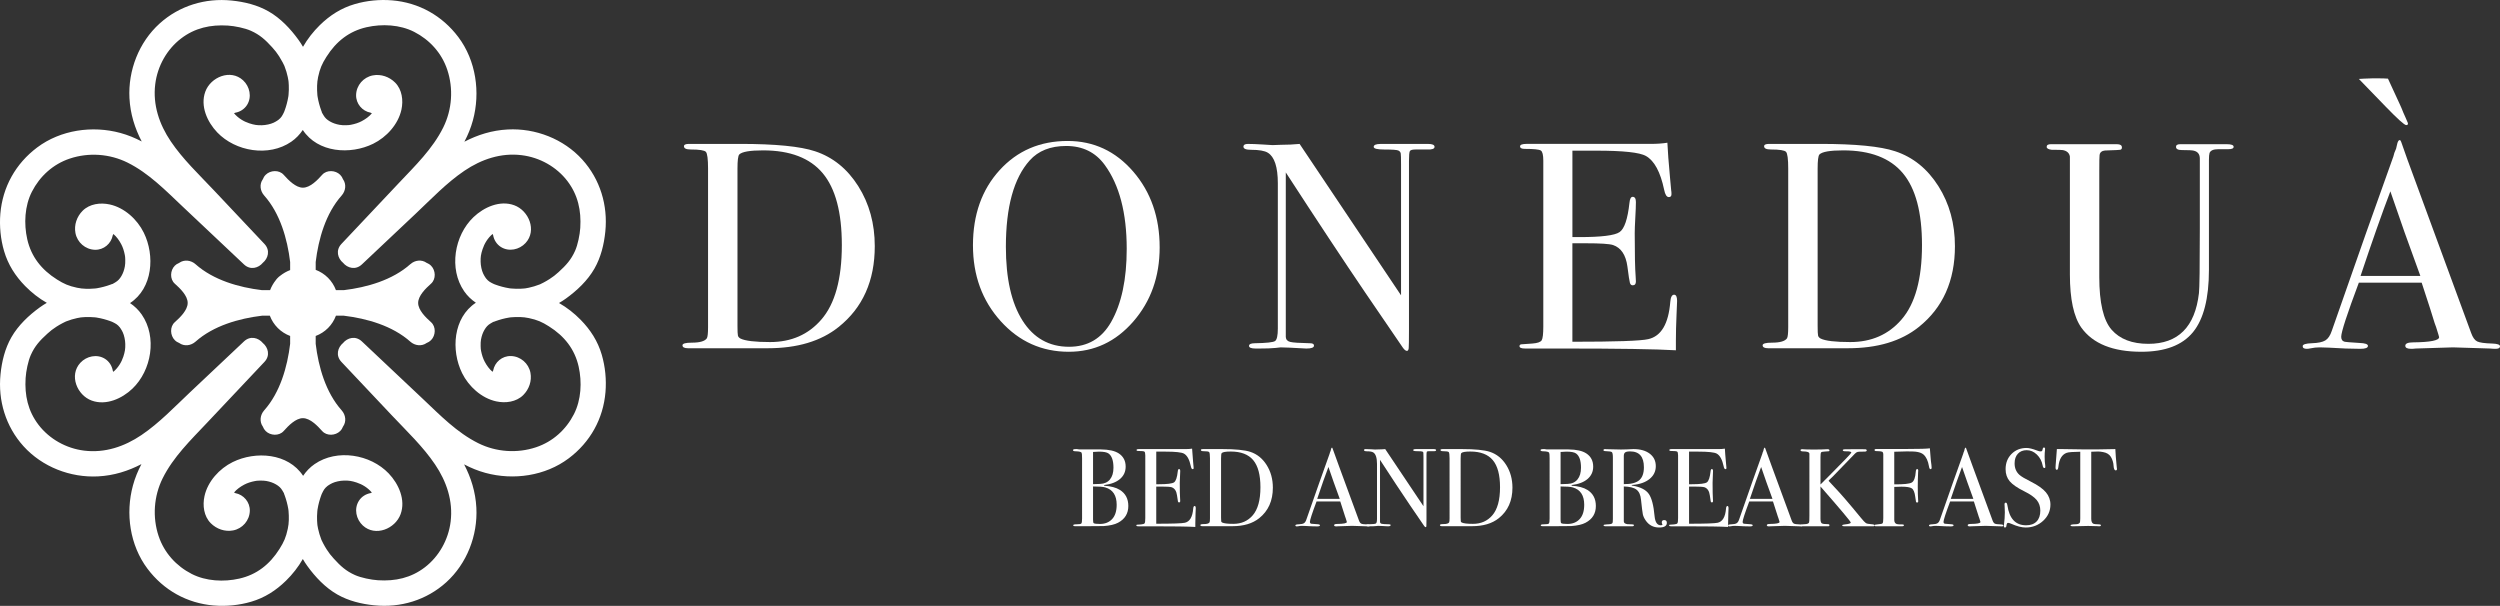 <?xml version="1.0" encoding="utf-8"?>
<!-- Generator: Adobe Illustrator 16.0.0, SVG Export Plug-In . SVG Version: 6.00 Build 0)  -->
<!DOCTYPE svg PUBLIC "-//W3C//DTD SVG 1.1//EN" "http://www.w3.org/Graphics/SVG/1.1/DTD/svg11.dtd">
<svg version="1.1" id="Livello_1" xmlns="http://www.w3.org/2000/svg" xmlns:xlink="http://www.w3.org/1999/xlink" x="0px" y="0px"
	 width="976.412px" height="236.62px" viewBox="-29.576 -159.216 976.412 236.62"
	 enable-background="new -29.576 -159.216 976.412 236.62" xml:space="preserve">
<rect x="-29.576" y="-159.216" width="976.412" height="236.62" fill="#333333" stroke="none"/>
<g id="BAB">
	<path fill="#FFFFFF" d="M312.078-63.051c0,13.516-4.711,24.03-14.123,31.555c-6.893,5.527-16.117,8.293-27.676,8.293h-4.076
		h-10.508h-5.74h-9.068h-1.725c-1.455,0-2.184-0.387-2.184-1.152c0-0.688,1.225-1.03,3.676-1.03c3.137,0,5.088-0.578,5.855-1.724
		c0.305-0.535,0.457-1.992,0.457-4.363v-61.895c0-3.75-0.285-5.93-0.859-6.547c-0.572-0.605-2.545-0.918-5.912-0.918
		c-1.766,0-2.641-0.418-2.641-1.262c0-0.609,0.648-0.918,1.951-0.918h2.525h5.168h12.287c13.775,0,23.541,0.961,29.279,2.879
		c6.969,2.305,12.594,6.852,16.881,13.647C309.933-79.692,312.078-71.875,312.078-63.051 M299.215-63.511
		c0-12.75-2.484-22.095-7.461-28.044c-4.975-5.952-12.748-8.93-23.311-8.93c-5.133,0-8.229,0.535-9.305,1.613
		c-0.457,0.539-0.684,2.379-0.684,5.527v61.272c0,2.152,0.055,3.457,0.172,3.918c0.111,0.465,0.439,0.848,0.977,1.152
		c1.836,0.922,5.699,1.383,11.596,1.383c8.264,0,14.928-2.918,19.979-8.754C296.539-40.516,299.215-50.231,299.215-63.511"/>
	<path fill="#FFFFFF" d="M423.345-62.594c0,11.409-3.433,21.055-10.278,28.938c-6.855,7.883-15.256,11.828-25.203,11.828
		c-10.564,0-19.445-4-26.642-12c-7.196-8-10.793-17.855-10.793-29.57c0-11.94,3.461-21.723,10.39-29.34
		c6.932-7.613,15.789-11.422,26.584-11.422c10.18,0,18.717,3.979,25.606,11.941C419.895-84.258,423.345-74.375,423.345-62.594
		 M410.479-62.011c0-14.052-2.867-24.992-8.611-32.824c-3.596-4.914-8.613-7.367-15.045-7.367c-6.123,0-10.867,1.879-14.236,5.641
		c-6.199,6.91-9.303,18.156-9.303,33.746c0,12.359,2.164,21.961,6.492,28.789c4.317,6.836,10.387,10.25,18.194,10.25
		c7.271,0,12.748-3.223,16.42-9.676C408.455-40.594,410.479-50.114,410.479-62.011"/>
	<path fill="#FFFFFF" d="M530.707-101.86c0,0.767-0.957,1.105-2.869,1.031h-2.527h-2.063c-1.226,0-1.955,0.211-2.185,0.633
		c-0.229,0.418-0.344,1.703-0.344,3.84v66.047c0,4.047-0.041,6.422-0.111,7.109c-0.08,0.688-0.313,1.027-0.688,1.027
		c-0.459,0-0.992-0.423-1.604-1.271L503.642-44.93c-8.508-12.534-18.852-28.184-31.034-46.944v64.297
		c0.069,1,0.649,1.633,1.733,1.902c1.084,0.269,3.683,0.44,7.776,0.52c1.005,0,1.509,0.309,1.509,0.918
		c0,0.771-0.992,1.148-2.984,1.148c-0.688,0-2.866-0.113-6.549-0.345c-1.224-0.073-2.407-0.112-3.556-0.112
		c0.076,0-0.596,0.078-2.012,0.229c-1.416,0.152-3.58,0.228-6.483,0.228h-1.152c-1.76,0-2.641-0.345-2.641-1.035
		c0-0.688,0.764-1.035,2.297-1.035c4.517-0.074,7.14-0.359,7.866-0.859c0.726-0.5,1.089-2.129,1.089-4.891v-56.695
		c0-6.358-1.3-10.348-3.897-11.957c-1.226-0.766-3.408-1.147-6.55-1.147c-1.987,0-2.983-0.406-2.983-1.211
		c0-0.728,0.576-1.086,1.725-1.086c1.527,0,3.48,0.073,5.855,0.227c2.373,0.156,3.633,0.234,3.789,0.234
		c0.227,0,1.299-0.043,3.215-0.117c2.522,0,4.977-0.117,7.348-0.344l39.617,59.133v-51.099c0-2.366-0.041-3.809-0.117-4.305
		s-0.383-0.879-0.916-1.147c-0.535-0.267-2.379-0.402-5.512-0.402c-2.76,0-4.135-0.344-4.135-1.031c0-0.766,0.92-1.147,2.756-1.147
		h4.02h3.211h2.186h2.066h3.445h3.559C529.867-103.008,530.707-102.625,530.707-101.86"/>
	<path fill="#FFFFFF" d="M625.438-41.692c0,0.31-0.078,2.18-0.228,5.621c-0.156,3.449-0.242,6.742-0.242,9.879v3.785
		c-7.492-0.457-22.353-0.688-44.547-0.688h-7.924h-5.279h-1.151c-1.455,0-2.181-0.306-2.181-0.923c0-0.409,0.229-0.647,0.685-0.719
		c0.235,0,1.688-0.102,4.362-0.305c1.992-0.156,3.197-0.578,3.621-1.273c0.42-0.688,0.632-2.492,0.632-5.414v-64.727
		c0-2.228-0.322-3.551-0.976-3.978c-0.652-0.418-2.736-0.633-6.261-0.633c-1.225,0-1.836-0.319-1.836-0.973
		c0-0.648,0.84-0.978,2.527-0.978h19.633h12.976h16.077c2.298,0,4.406-0.151,6.32-0.457c0.148,3.289,0.492,7.845,1.031,13.664
		l0.453,4.938c0.082,0.383,0.117,0.879,0.117,1.492c0,0.762-0.344,1.145-1.031,1.145c-0.844,0-1.457-0.957-1.84-2.887
		c-1.453-6.93-3.828-11.324-7.117-13.176c-2.449-1.383-8.879-2.074-19.293-2.074h-9.413v33.758h2.752
		c8.576,0,13.804-0.652,15.67-1.957c1.884-1.297,3.164-5.086,3.853-11.367c0.147-1.602,0.574-2.405,1.262-2.405
		c0.84,0,1.262,0.688,1.262,2.063s-0.078,3.41-0.234,6.09c-0.147,2.681-0.227,4.707-0.227,6.082c0,8.191,0.117,13.82,0.363,16.883
		c0.074,0.767,0.098,1.418,0.098,1.949c0,0.996-0.426,1.492-1.262,1.492c-0.535,0-0.895-0.324-1.082-0.977
		c-0.195-0.648-0.516-2.771-0.973-6.371c-0.613-4.517-2.478-7.31-5.598-8.379c-1.38-0.461-4.953-0.691-10.746-0.691h-5.146v38.465
		c16.84,0,26.711-0.336,29.625-1.02c5.055-1.134,7.918-5.97,8.608-14.517c0.148-1.891,0.646-2.836,1.492-2.836
		C625.054-44.106,625.438-43.301,625.438-41.692"/>
	<path fill="#FFFFFF" d="M733.953-63.051c0,13.516-4.715,24.03-14.125,31.555c-6.896,5.527-16.113,8.293-27.68,8.293h-4.074h-10.508
		h-5.746h-9.066h-1.723c-1.457,0-2.188-0.387-2.188-1.152c0-0.688,1.228-1.03,3.681-1.03c3.133,0,5.086-0.578,5.854-1.724
		c0.301-0.535,0.457-1.992,0.457-4.363v-61.895c0-3.75-0.285-5.93-0.867-6.547c-0.569-0.605-2.543-0.918-5.91-0.918
		c-1.762,0-2.641-0.418-2.641-1.262c0-0.609,0.647-0.918,1.952-0.918h2.523h5.168h12.289c13.773,0,23.539,0.961,29.273,2.879
		c6.969,2.305,12.594,6.852,16.883,13.647C731.804-79.692,733.953-71.875,733.953-63.051 M721.086-63.511
		c0-12.75-2.484-22.095-7.461-28.044c-4.977-5.952-12.746-8.93-23.313-8.93c-5.125,0-8.228,0.535-9.298,1.613
		c-0.457,0.539-0.688,2.379-0.688,5.527v61.272c0,2.152,0.06,3.457,0.173,3.918c0.108,0.465,0.438,0.848,0.977,1.152
		c1.837,0.922,5.703,1.383,11.595,1.383c8.266,0,14.93-2.918,19.979-8.754C718.41-40.516,721.086-50.231,721.086-63.511"/>
	<path fill="#FFFFFF" d="M842.804-101.868c0,0.613-0.688,0.922-2.065,0.922h-2.294h-1.616c-1.91,0-3.056,0.496-3.438,1.488
		c-0.151,0.535-0.233,1.418-0.233,2.641v42.996c0,11.16-2.082,19.285-6.25,24.367c-4.177,5.086-10.898,7.625-20.152,7.625
		c-11.098,0-18.91-3.137-23.426-9.418c-2.984-4.207-4.478-11.133-4.478-20.781v-46.051c-0.233-1.375-1.163-2.215-2.788-2.523
		c-0.47-0.073-1.906-0.112-4.306-0.112c-1.319-0.152-1.978-0.535-1.978-1.148c0-0.688,0.539-1.035,1.609-1.035h2.07h2.637h3.328
		h16.418h1.383c1.297,0,1.945,0.422,1.945,1.263c0,0.534-0.227,0.844-0.688,0.918c-0.461,0.077-1.992,0.151-4.59,0.229
		c-1.074,0-1.798,0.074-2.181,0.228c-0.771,0.305-1.19,0.844-1.263,1.608c-0.077,0.305-0.116,2.48-0.116,6.531v41.047
		c0,10.09,1.608,16.973,4.819,20.641c3.224,3.668,8.001,5.504,14.353,5.504c11.641,0,18.23-6.602,19.754-19.809
		c0.23-1.979,0.344-10.379,0.344-25.188v-6.523v-9.16v-7.897v-2.521v-1.262c0-1.68-0.793-2.707-2.383-3.086
		c-0.535-0.152-2.082-0.234-4.647-0.234c-1.513,0-2.271-0.418-2.271-1.258c0-0.684,0.539-1.031,1.609-1.031h1.492h9.987h2.875h2.185
		h1.719C841.922-102.899,842.804-102.555,842.804-101.868"/>
	<path fill="#FFFFFF" d="M946.836-23.957c0,0.656-0.582,0.979-1.728,0.979c-0.766,0-1.452-0.039-2.065-0.116l-14.582-0.453
		l-14.59,0.453c-0.535,0.077-1.105,0.116-1.715,0.116c-1.539,0-2.306-0.397-2.306-1.198c0-0.888,1.035-1.324,3.109-1.324
		c6.727-0.078,10.094-0.754,10.094-2.027c0-0.074-0.078-0.375-0.234-0.902l-0.938-3.034l-0.586-1.605
		c-0.688-2.375-2.375-7.617-5.051-15.742h-24.543c-4.586,12.246-6.883,19.293-6.883,21.129c0,1.07,0.461,1.724,1.379,1.949
		c0.227,0.082,2.137,0.234,5.737,0.461c2.22,0.078,3.328,0.461,3.328,1.148c0,0.77-0.992,1.147-2.977,1.147
		c-3.531,0-7.617-0.155-12.289-0.461c-1.148-0.073-2.336-0.108-3.563-0.108c-1.227,0-2.414,0.121-3.559,0.379
		c-0.613,0.129-1.113,0.19-1.496,0.19c-1.07,0-1.609-0.344-1.609-1.034c0-0.691,1.211-1.078,3.617-1.152
		c2.414-0.078,4.156-0.445,5.234-1.098c1.07-0.652,1.91-1.896,2.522-3.742c9.845-28.267,17.859-50.965,24.048-68.095
		c0.18-0.897,0.53-1.918,1.065-3.047l0.492-2.098c0.238-0.84,0.543-1.262,0.918-1.262c0.229,0,0.414,0.229,0.574,0.688
		c0.996,2.988,3.254,9.228,6.776,18.719c2.75,7.427,9.603,26.066,20.552,55.923c0.612,1.729,1.401,2.836,2.354,3.309
		c0.953,0.469,2.926,0.746,5.914,0.828C945.836-24.969,946.836-24.61,946.836-23.957 M910.89-110.934
		c0,0.384-0.227,0.574-0.688,0.574c-0.695,0-3.367-2.414-8.039-7.233l-10.449-10.793l1.949-0.113l3.336-0.121h2.41
		c1.387,0,2.604,0.039,3.672,0.121l4.715,10.215c0.297,0.617,0.727,1.609,1.258,2.988l0.922,2.065l0.688,1.605
		C910.812-111.317,910.89-111.086,910.89-110.934 M915.726-51.453c-1.25-3.445-3.313-9.152-6.194-17.117l-5.517-15.914
		c-3.233,8.469-7.108,19.484-11.641,33.031H915.726z"/>
</g>
<g id="Donedua">
	<path fill="#FFFFFF" d="M197.216-34.303c-2.523-2.582-5.375-4.805-8.461-6.573c0.922-0.531,1.828-1.109,2.711-1.746
		c4.313-3.109,8.469-7.031,11.125-11.688c2.531-4.434,3.734-9.414,4.25-14.453c1.047-10.266-2.031-20.414-8.969-28.102
		c-7.313-8.094-18.305-12.353-29.148-11.785c-6.176,0.324-11.766,2.098-16.93,4.785c1.391-2.629,2.531-5.398,3.328-8.332
		c2.984-10.945,1.211-23.344-5.664-32.504c-6.305-8.396-15.43-13.504-25.895-14.379c-4.844-0.402-9.918,0.094-14.582,1.461
		c-5.297,1.547-9.723,4.383-13.648,8.227c-2.578,2.523-4.797,5.371-6.568,8.461c-0.533-0.926-1.117-1.828-1.748-2.707
		c-3.109-4.315-7.033-8.469-11.689-11.125c-4.432-2.53-9.412-3.733-14.451-4.246c-10.268-1.047-20.416,2.027-28.1,8.97
		c-8.098,7.313-12.354,18.301-11.789,29.147c0.32,6.177,2.1,11.767,4.789,16.927c-2.637-1.388-5.4-2.523-8.332-3.324
		c-10.949-2.984-23.348-1.207-32.508,5.668c-8.393,6.301-13.5,15.426-14.377,25.891c-0.404,4.84,0.092,9.914,1.461,14.582
		c1.547,5.293,4.383,9.715,8.227,13.646c2.525,2.573,5.373,4.801,8.461,6.565c-0.924,0.535-1.828,1.117-2.709,1.746
		c-4.314,3.113-8.467,7.039-11.123,11.695c-2.533,4.43-3.736,9.41-4.248,14.444c-1.045,10.271,2.027,20.418,8.973,28.105
		c7.311,8.09,18.299,12.352,29.146,11.789c6.176-0.324,11.764-2.105,16.924-4.793c-1.383,2.637-2.527,5.397-3.322,8.336
		c-2.984,10.949-1.209,23.344,5.668,32.504c6.299,8.396,15.428,13.504,25.887,14.379c4.844,0.406,9.916-0.094,14.584-1.461
		c5.297-1.547,9.717-4.383,13.645-8.229c2.576-2.523,4.805-5.371,6.568-8.462c0.531,0.931,1.111,1.832,1.748,2.712
		c3.107,4.315,7.033,8.465,11.689,11.125c4.434,2.53,9.414,3.733,14.449,4.245c10.27,1.048,20.418-2.026,28.102-8.969
		c8.09-7.313,12.355-18.301,11.785-29.147c-0.32-6.177-2.098-11.767-4.785-16.931c2.637,1.392,5.398,2.531,8.332,3.328
		c10.945,2.98,23.348,1.207,32.508-5.668c8.395-6.297,13.5-15.43,14.375-25.891c0.406-4.844-0.094-9.914-1.453-14.578
		C203.9-25.959,201.064-30.381,197.216-34.303 M194.587,2.529c-3.07,6.017-8.23,10.746-14.801,12.935
		c-7.371,2.461-15.563,1.891-22.535-1.566c-8.359-4.145-14.957-10.979-21.664-17.309c-7.941-7.488-15.887-14.978-23.832-22.465
		c-2.492-2.353-5.672-1.414-7.359,0.637c-2.047,1.684-2.984,4.863-0.633,7.359c6.598,6.995,13.195,13.991,19.793,20.987
		c5.77,6.121,12.066,12.07,16.785,19.066c4.492,6.641,7.078,14.25,6.086,22.34c-0.875,7.113-4.586,13.625-10.055,17.828
		c-5.438,4.176-11.586,5.492-18.32,5.065c-2.734-0.172-6.625-0.979-8.965-2.02c-3.5-1.555-5.652-3.508-8.344-6.477
		c-1.098-1.203-1.836-2.148-2.711-3.513c-0.492-0.77-0.953-1.559-1.371-2.367c-0.164-0.309-0.32-0.625-0.469-0.94
		c-0.086-0.185-0.148-0.31-0.195-0.387c-0.031-0.078-0.063-0.168-0.109-0.293c-0.516-1.328-0.93-2.699-1.227-4.091
		c-0.102-0.461-0.188-0.926-0.258-1.395c-0.016-0.152-0.051-0.422-0.055-0.543c-0.023-0.422-0.07-0.836-0.086-1.258
		c-0.047-1.185-0.02-2.371,0.086-3.556c0.02-0.233,0.047-0.473,0.07-0.707c0.109-0.555,0.188-1.108,0.309-1.659
		c0.195-0.902,0.434-1.793,0.715-2.673c0.109-0.344,0.227-0.688,0.344-1.022c0.066-0.172,0.125-0.34,0.188-0.508
		c0.008-0.043,0.031-0.086,0.055-0.142c0.012-0.035,0.023-0.073,0.027-0.104c0,0.008,0,0.012,0.004,0.016
		c0,0.008-0.004,0.008-0.004,0.017c0.082-0.16,0.148-0.328,0.23-0.488c0.23-0.469,0.469-0.938,0.758-1.379
		c0.289-0.431,0.664-0.832,1.309-1.359c-0.191,0.16,0.395-0.266,0.41-0.277c0.461-0.301,0.949-0.581,1.449-0.813
		c1.176-0.555,3.016-0.953,4.566-0.988c1.922-0.039,2.957,0.125,4.91,0.75c2.211,0.707,4.41,2.056,5.973,3.941
		c-0.016,0.008-0.039,0.016-0.055,0.022c-0.148,0.048-0.289,0.103-0.418,0.168c-1.863,0.332-3.574,1.398-4.602,3.031
		c-1.973,3.121-1.082,7.211,1.543,9.633c4.895,4.517,12.68,1.277,14.758-4.434c2.039-5.603-0.758-11.82-4.652-15.898
		c-7.164-7.496-20.18-9.68-28.926-3.659c-1.836,1.262-3.311,2.832-4.502,4.59c-5.844-8.902-18.576-9.767-27.496-5.375
		c-5.195,2.559-9.768,7.555-11.023,13.313c-0.793,3.617-0.271,7.836,2.451,10.566c2.277,2.281,5.545,3.422,8.732,2.813
		c3.652-0.698,6.408-3.862,6.52-7.604c0.102-3.457-2.404-6.355-5.664-6.961c-0.168-0.09-0.332-0.172-0.504-0.242
		c1.072-1.271,2.449-2.254,3.977-3.066c1.229-0.647,2.588-1.094,4.232-1.409c0.551-0.105,0.887-0.146,1.828-0.169
		c0.467-0.016,0.936-0.012,1.404,0.017c0.119,0.008,1.195,0.141,1.074,0.108c1.58,0.285,2.816,0.738,3.912,1.384
		c1.088,0.637,1.846,1.301,2.477,2.395c0.137,0.234,0.396,0.633,0.596,1.021c0,0.051,0.016,0.145,0.064,0.289
		c0.068,0.19,0.148,0.375,0.221,0.565c0.152,0.418,0.295,0.84,0.432,1.267c0.279,0.879,0.516,1.77,0.711,2.672
		c0.098,0.44,0.178,0.891,0.262,1.34c0.008,0.035,0.039,0.262,0.063,0.453c0.021,0.16,0.037,0.332,0.041,0.387
		c0.092,1.18,0.148,2.354,0.104,3.539c-0.02,0.629-0.072,1.25-0.133,1.875c0.041-0.523-0.203,1.203-0.271,1.52
		c-0.715,3.332-1.484,5.078-3.223,7.845C75.77,61.25,70.653,65.23,63.905,66.762c-6.068,1.379-13.039,1.027-18.596-1.813
		c-6.012-3.069-10.744-8.229-12.936-14.801c-2.457-7.371-1.889-15.563,1.568-22.535C38.087,19.254,44.92,12.66,51.248,5.948
		C58.736-1.994,66.224-9.94,73.716-17.881c2.352-2.496,1.412-5.677-0.637-7.363c-1.688-2.047-4.867-2.984-7.359-0.633
		c-6.996,6.597-13.996,13.19-20.992,19.793C38.609-0.315,32.66,5.978,25.664,10.705c-6.639,4.487-14.252,7.073-22.34,6.082
		c-7.115-0.871-13.627-4.586-17.828-10.056c-4.176-5.438-5.492-11.59-5.066-18.319c0.172-2.73,0.979-6.625,2.02-8.966
		c1.559-3.5,3.512-5.651,6.477-8.344c1.203-1.094,2.15-1.836,3.516-2.711c0.768-0.492,1.555-0.953,2.363-1.371
		c0.313-0.16,0.625-0.315,0.939-0.469c0.186-0.09,0.309-0.148,0.393-0.191c0.076-0.026,0.164-0.063,0.289-0.112
		c1.326-0.517,2.699-0.931,4.092-1.228c0.463-0.098,0.928-0.18,1.395-0.258c0.152-0.016,0.42-0.047,0.545-0.055
		c0.416-0.023,0.836-0.066,1.252-0.086c1.188-0.047,2.375-0.021,3.557,0.082c0.234,0.02,0.475,0.047,0.711,0.069
		c0.553,0.109,1.107,0.188,1.656,0.31c0.904,0.194,1.797,0.438,2.676,0.715c0.344,0.108,0.684,0.227,1.023,0.344
		c0.168,0.063,0.336,0.129,0.504,0.191c0.041,0.008,0.09,0.022,0.145,0.047c0.033,0.012,0.068,0.022,0.1,0.031c0,0-0.008,0-0.016,0
		c0,0-0.008,0-0.012,0c0.16,0.077,0.324,0.147,0.484,0.223c0.477,0.229,0.939,0.473,1.379,0.762c0.438,0.289,0.836,0.664,1.365,1.31
		c-0.164-0.188,0.264,0.395,0.271,0.409c0.305,0.462,0.58,0.949,0.816,1.449c0.553,1.176,0.951,3.017,0.984,4.566
		c0.039,1.922-0.121,2.957-0.744,4.91c-0.709,2.207-2.061,4.405-3.941,5.977c-0.012-0.02-0.016-0.043-0.027-0.059
		c-0.047-0.148-0.104-0.285-0.168-0.422c-0.328-1.855-1.396-3.57-3.027-4.603c-3.121-1.977-7.213-1.078-9.637,1.539
		C-2.704-12.631,0.529-4.842,6.24-2.764c5.609,2.043,11.82-0.758,15.9-4.651c7.496-7.16,9.68-20.181,3.66-28.922
		c-1.26-1.836-2.828-3.313-4.592-4.504c8.908-5.849,9.768-18.574,5.375-27.496c-2.555-5.199-7.555-9.771-13.307-11.027
		c-3.621-0.789-7.836-0.271-10.568,2.453c-2.283,2.276-3.42,5.547-2.813,8.729c0.697,3.652,3.861,6.41,7.607,6.523
		c3.457,0.098,6.35-2.406,6.961-5.664c0.088-0.164,0.172-0.332,0.24-0.5c1.268,1.07,2.252,2.441,3.064,3.973
		c0.652,1.228,1.092,2.586,1.412,4.234c0.107,0.547,0.143,0.883,0.168,1.824c0.012,0.469,0.008,0.934-0.018,1.401
		c-0.004,0.121-0.143,1.195-0.111,1.078c-0.279,1.578-0.732,2.816-1.375,3.91c-0.645,1.09-1.309,1.844-2.396,2.478
		c-0.236,0.141-0.637,0.395-1.023,0.598c-0.053,0-0.145,0.016-0.289,0.065c-0.188,0.063-0.375,0.146-0.564,0.216
		c-0.42,0.151-0.84,0.297-1.264,0.434c-0.879,0.281-1.771,0.516-2.676,0.711c-0.443,0.103-0.893,0.18-1.336,0.262
		C8.26-46.631,8.027-46.6,7.84-46.576c-0.16,0.02-0.328,0.035-0.389,0.039c-1.176,0.098-2.352,0.147-3.537,0.104
		c-0.627-0.02-1.252-0.069-1.875-0.133c0.52,0.039-1.205-0.203-1.523-0.27c-3.328-0.72-5.072-1.484-7.84-3.224
		c-6.084-3.828-10.068-8.94-11.602-15.688c-1.375-6.07-1.023-13.043,1.813-18.594c3.076-6.021,8.232-10.75,14.801-12.941
		c7.375-2.457,15.563-1.887,22.535,1.566c8.365,4.147,14.957,10.983,21.668,17.309c7.939,7.488,15.885,14.979,23.828,22.469
		c2.492,2.353,5.676,1.41,7.359-0.637c2.049-1.684,2.988-4.863,0.637-7.359c-6.6-6.996-13.195-13.996-19.791-20.991
		c-5.773-6.121-12.064-12.066-16.793-19.063c-4.488-6.641-7.076-14.254-6.08-22.34c0.873-7.113,4.584-13.629,10.053-17.824
		c5.436-4.176,11.588-5.496,18.32-5.074c2.73,0.172,6.623,0.98,8.963,2.021c3.5,1.563,5.652,3.512,8.348,6.477
		c1.092,1.203,1.832,2.152,2.709,3.517c0.492,0.77,0.951,1.559,1.371,2.362c0.16,0.313,0.316,0.625,0.469,0.941
		c0.088,0.184,0.152,0.313,0.191,0.391c0.027,0.078,0.064,0.164,0.113,0.293c0.52,1.324,0.928,2.695,1.227,4.09
		c0.1,0.466,0.184,0.927,0.256,1.396c0.021,0.152,0.053,0.422,0.061,0.543c0.023,0.422,0.064,0.836,0.08,1.254
		c0.053,1.188,0.023,2.375-0.08,3.555c-0.02,0.242-0.049,0.478-0.068,0.716c-0.107,0.551-0.191,1.104-0.313,1.651
		c-0.195,0.906-0.432,1.797-0.711,2.681c-0.107,0.344-0.225,0.684-0.348,1.022c-0.061,0.168-0.125,0.336-0.189,0.504
		c-0.008,0.039-0.023,0.086-0.047,0.146c-0.008,0.034-0.02,0.065-0.027,0.098c0-0.004,0-0.008,0-0.016c0-0.004,0-0.009,0-0.013
		c-0.076,0.16-0.148,0.324-0.225,0.484c-0.232,0.477-0.473,0.945-0.764,1.379c-0.289,0.438-0.66,0.836-1.309,1.363
		c0.191-0.164-0.396,0.266-0.408,0.272c-0.463,0.306-0.951,0.578-1.451,0.816c-1.176,0.551-3.016,0.953-4.568,0.988
		c-1.92,0.034-2.957-0.125-4.904-0.75c-2.211-0.707-4.412-2.06-5.98-3.938c0.02-0.012,0.041-0.016,0.061-0.027
		c0.145-0.051,0.287-0.104,0.424-0.172c1.852-0.323,3.564-1.395,4.6-3.026c1.973-3.117,1.076-7.211-1.543-9.634
		c-4.889-4.516-12.676-1.276-14.756,4.435c-2.045,5.604,0.752,11.815,4.652,15.897c7.158,7.5,20.18,9.681,28.924,3.656
		c1.832-1.258,3.307-2.828,4.5-4.59c5.848,8.906,18.574,9.771,27.496,5.375c5.195-2.555,9.766-7.551,11.027-13.309
		c0.785-3.613,0.262-7.836-2.457-10.566c-2.273-2.285-5.543-3.422-8.73-2.813c-3.652,0.698-6.41,3.858-6.52,7.608
		c-0.098,3.453,2.406,6.348,5.664,6.957c0.164,0.09,0.328,0.172,0.5,0.242c-1.07,1.266-2.441,2.25-3.973,3.063
		c-1.23,0.652-2.59,1.095-4.238,1.414c-0.547,0.105-0.887,0.146-1.828,0.168c-0.469,0.013-0.93,0.013-1.402-0.016
		c-0.121-0.004-1.191-0.145-1.074-0.113c-1.586-0.28-2.82-0.729-3.918-1.375c-1.09-0.641-1.844-1.309-2.473-2.397
		c-0.141-0.234-0.398-0.633-0.602-1.023c0.008-0.051-0.008-0.145-0.063-0.281c-0.066-0.194-0.148-0.383-0.215-0.569
		c-0.156-0.418-0.301-0.84-0.434-1.263c-0.273-0.883-0.516-1.772-0.715-2.68c-0.098-0.44-0.176-0.887-0.254-1.336
		c-0.008-0.035-0.039-0.262-0.07-0.449c-0.016-0.164-0.035-0.332-0.039-0.395c-0.094-1.176-0.145-2.353-0.102-3.535
		c0.016-0.629,0.07-1.25,0.133-1.875c-0.039,0.52,0.203-1.203,0.266-1.523c0.719-3.327,1.484-5.073,3.227-7.84
		c3.828-6.086,8.945-10.069,15.688-11.602c6.07-1.375,13.039-1.023,18.598,1.813c6.016,3.074,10.746,8.23,12.934,14.802
		c2.457,7.375,1.883,15.563-1.57,22.534c-4.145,8.363-10.98,14.961-17.309,21.668c-7.488,7.945-14.973,15.884-22.465,23.828
		c-2.352,2.492-1.414,5.677,0.633,7.359c1.688,2.051,4.867,2.988,7.359,0.637l20.992-19.793c6.121-5.766,12.07-12.063,19.063-16.793
		c6.648-4.483,14.254-7.074,22.344-6.078c7.117,0.871,13.625,4.582,17.828,10.052c4.172,5.438,5.492,11.59,5.07,18.319
		c-0.172,2.734-0.98,6.629-2.02,8.965c-1.559,3.5-3.508,5.652-6.477,8.349c-1.203,1.094-2.152,1.836-3.516,2.707
		c-0.762,0.491-1.559,0.953-2.363,1.375c-0.313,0.164-0.625,0.313-0.941,0.465c-0.184,0.09-0.309,0.151-0.391,0.195
		c-0.082,0.026-0.164,0.063-0.289,0.108c-1.328,0.521-2.699,0.93-4.09,1.23c-0.457,0.098-0.926,0.184-1.395,0.258
		c-0.152,0.016-0.426,0.047-0.547,0.055c-0.418,0.027-0.832,0.066-1.254,0.082c-1.18,0.051-2.371,0.023-3.555-0.082
		c-0.242-0.02-0.473-0.043-0.711-0.065c-0.555-0.109-1.105-0.191-1.656-0.313c-0.906-0.195-1.793-0.43-2.672-0.711
		c-0.344-0.109-0.695-0.223-1.031-0.348c-0.172-0.063-0.336-0.125-0.508-0.188c-0.039-0.008-0.082-0.022-0.133-0.051
		c-0.039-0.008-0.078-0.021-0.105-0.027c0,0,0.008,0,0.016,0c0,0,0.012,0,0.02,0c-0.164-0.074-0.328-0.147-0.492-0.223
		c-0.469-0.234-0.938-0.473-1.379-0.766c-0.434-0.285-0.832-0.66-1.359-1.306c0.16,0.188-0.27-0.397-0.277-0.41
		c-0.297-0.465-0.578-0.952-0.813-1.452c-0.555-1.177-0.953-3.017-0.984-4.566c-0.043-1.918,0.121-2.957,0.75-4.906
		c0.711-2.211,2.055-4.41,3.938-5.977c0.008,0.02,0.016,0.039,0.027,0.059c0.047,0.148,0.098,0.289,0.168,0.422
		c0.332,1.859,1.395,3.57,3.031,4.603c3.117,1.973,7.211,1.082,9.633-1.543c4.516-4.892,1.273-12.677-4.434-14.759
		c-5.605-2.043-11.816,0.759-15.898,4.652c-7.496,7.16-9.684,20.18-3.66,28.926c1.258,1.832,2.832,3.31,4.586,4.5
		c-8.906,5.849-9.762,18.574-5.375,27.496c2.563,5.195,7.555,9.767,13.313,11.027c3.609,0.789,7.832,0.27,10.563-2.453
		c2.285-2.272,3.426-5.547,2.813-8.729c-0.695-3.656-3.859-6.414-7.609-6.521c-3.445-0.102-6.344,2.402-6.949,5.664
		c-0.09,0.164-0.172,0.332-0.246,0.5c-1.266-1.074-2.254-2.445-3.066-3.977c-0.648-1.228-1.09-2.591-1.418-4.234
		c-0.098-0.547-0.141-0.887-0.164-1.824c-0.016-0.469-0.008-0.934,0.016-1.406c0.008-0.12,0.141-1.19,0.109-1.069
		c0.285-1.586,0.734-2.82,1.383-3.914c0.641-1.086,1.305-1.849,2.395-2.48c0.238-0.137,0.637-0.395,1.023-0.594
		c0.051,0.004,0.145-0.012,0.289-0.066c0.191-0.065,0.375-0.147,0.566-0.215c0.414-0.155,0.84-0.301,1.266-0.434
		c0.879-0.277,1.766-0.521,2.672-0.715c0.438-0.095,0.891-0.177,1.34-0.254c0.035-0.013,0.262-0.043,0.449-0.07
		c0.156-0.016,0.328-0.035,0.391-0.039c1.18-0.094,2.355-0.146,3.535-0.105c0.629,0.023,1.254,0.078,1.879,0.138
		c-0.523-0.039,1.203,0.199,1.523,0.27c3.328,0.715,5.078,1.484,7.836,3.224c6.086,3.827,10.074,8.944,11.602,15.688
		C197.779-9.994,197.427-3.03,194.587,2.529"/>
	<path fill="#FFFFFF" d="M133.74-40.905c0-2.816,2.953-5.668,5.039-7.527c2-1.78,1.82-5.19,0-7.008
		c-0.516-0.516-1.102-0.879-1.723-1.113c-1.949-1.401-4.574-1.082-6.379,0.523c-6.992,6.219-16.949,9.055-25.965,10.137h-3.082
		c-0.664-1.766-1.695-3.418-3.09-4.819c-1.426-1.423-3.074-2.453-4.82-3.109v-3.059c1.082-9.023,3.918-18.974,10.137-25.97
		c1.602-1.797,1.914-4.44,0.512-6.391c-0.23-0.621-0.59-1.199-1.098-1.711c-1.813-1.813-5.223-2.004-7.012,0
		c-1.859,2.086-4.707,5.039-7.527,5.039c-2.816,0-5.668-2.953-7.527-5.039c-1.781-2-5.193-1.816-7.008,0
		c-0.518,0.516-0.881,1.102-1.113,1.723C71.68-87.276,72-84.651,73.609-82.85c6.215,6.992,9.051,16.949,10.135,25.97v3.147
		c-1.391,0.531-2.719,1.289-3.928,2.254c-0.305,0.207-0.604,0.457-0.893,0.767c-0.307,0.289-0.559,0.59-0.768,0.895
		c-0.963,1.207-1.715,2.535-2.248,3.926h-3.152c-9.023-1.082-18.971-3.918-25.967-10.137c-1.801-1.602-4.445-1.91-6.393-0.512
		c-0.619,0.229-1.199,0.594-1.711,1.102c-1.813,1.813-2.006,5.219,0,7.008c2.088,1.859,5.039,4.707,5.039,7.527
		c0,2.816-2.951,5.668-5.039,7.527c-2,1.78-1.816,5.19,0,7.008c0.516,0.516,1.104,0.883,1.723,1.113
		c1.953,1.401,4.576,1.086,6.381-0.523c6.992-6.215,16.947-9.051,25.967-10.137h3.061c0.656,1.75,1.684,3.395,3.107,4.819
		c1.4,1.398,3.053,2.431,4.82,3.095v3.073c-1.084,9.023-3.92,18.978-10.135,25.97c-1.605,1.801-1.912,4.44-0.512,6.391
		c0.227,0.621,0.592,1.199,1.1,1.711c1.811,1.813,5.219,2.004,7.008,0c1.859-2.086,4.707-5.039,7.527-5.039
		c2.816,0,5.668,2.953,7.527,5.039c1.781,2,5.191,1.816,7.012,0c0.516-0.516,0.883-1.102,1.109-1.723
		c1.406-1.953,1.086-4.574-0.523-6.379c-6.219-6.992-9.055-16.949-10.137-25.97v-3.073c1.77-0.664,3.418-1.695,4.82-3.095
		c1.402-1.398,2.426-3.051,3.09-4.819h3.078c9.023,1.086,18.977,3.922,25.969,10.137c1.797,1.605,4.445,1.91,6.391,0.512
		c0.621-0.227,1.203-0.594,1.711-1.102c1.813-1.813,2.008-5.219,0-7.008C136.693-35.237,133.74-38.084,133.74-40.905"/>
</g>
<g id="Logo">
	<path fill="#FFFFFF" d="M411.107,38.406c0,2.944-1.343,5.129-4.029,6.547c-1.299,0.69-3.164,1.121-5.588,1.293
		c-0.664,0.035-2.627,0.047-5.894,0.047h-5.286c-0.492,0-0.736-0.121-0.736-0.371c0-0.242,0.449-0.367,1.344-0.367
		c1.041,0,1.652-0.104,1.84-0.324c0.189-0.215,0.285-0.871,0.285-1.973V19.824c0-1.273-0.061-2.009-0.176-2.212
		c-0.201-0.348-0.938-0.534-2.209-0.565c-0.779,0-1.168-0.152-1.168-0.453c0-0.273,0.358-0.41,1.08-0.41h0.52
		c0.32,0.082,0.609,0.129,0.869,0.129h8.447c3.121,0.031,5.442,0.547,6.977,1.56c1.787,1.184,2.684,2.901,2.684,5.155
		c0,1.966-0.735,3.57-2.207,4.832c-1.473,1.259-3.541,2.043-6.197,2.359v0.262c2.63,0.177,4.681,0.72,6.152,1.648
		C410.009,33.507,411.107,35.601,411.107,38.406 M405.302,23.457c0-2.773-0.637-4.617-1.907-5.547
		c-0.664-0.488-1.921-0.734-3.769-0.734c-0.492,0-1.257,0.043-2.298,0.129v12.563h0.39l2.386-0.086
		c1.646-0.06,2.924-0.642,3.836-1.755C404.845,26.914,405.302,25.394,405.302,23.457 M406.558,37.925
		c0-3.637-1.473-5.891-4.42-6.758c-0.866-0.262-2.469-0.387-4.81-0.387v12.905c0,0.84,0.089,1.316,0.261,1.435
		c0.289,0.198,1.097,0.301,2.428,0.301c1.992,0,3.58-0.633,4.767-1.906C405.966,42.246,406.558,40.382,406.558,37.925"/>
	<path fill="#FFFFFF" d="M437.447,39.316c0,0.113-0.029,0.82-0.088,2.121c-0.058,1.297-0.084,2.543-0.084,3.728v1.426
		c-2.832-0.172-8.438-0.254-16.813-0.254h-2.988h-1.991h-0.437c-0.549,0-0.819-0.121-0.819-0.353c0-0.151,0.084-0.246,0.26-0.272
		c0.084,0,0.633-0.035,1.645-0.113c0.752-0.059,1.207-0.219,1.363-0.477c0.16-0.263,0.24-0.945,0.24-2.047V18.656
		c0-0.841-0.123-1.341-0.367-1.5c-0.244-0.156-1.033-0.242-2.361-0.242c-0.463,0-0.695-0.117-0.695-0.367
		c0-0.242,0.32-0.367,0.955-0.367h7.408h4.896h6.063c0.867,0,1.66-0.055,2.383-0.172c0.058,1.238,0.187,2.961,0.39,5.156
		l0.172,1.862c0.033,0.146,0.045,0.332,0.045,0.56c0,0.289-0.129,0.434-0.389,0.434c-0.32,0-0.554-0.358-0.695-1.09
		c-0.549-2.613-1.445-4.27-2.686-4.969c-0.925-0.523-3.353-0.785-7.279-0.785h-3.553v12.738h1.041c3.235,0,5.202-0.246,5.911-0.738
		c0.707-0.488,1.195-1.922,1.451-4.289c0.062-0.602,0.217-0.906,0.479-0.906c0.316,0,0.478,0.259,0.478,0.773
		c0,0.527-0.033,1.289-0.088,2.301c-0.062,1.012-0.088,1.777-0.088,2.297c0,3.086,0.047,5.211,0.139,6.367
		c0.024,0.289,0.037,0.535,0.037,0.738c0,0.375-0.16,0.563-0.478,0.563c-0.198,0-0.34-0.125-0.407-0.367
		c-0.072-0.25-0.195-1.051-0.367-2.405c-0.229-1.707-0.937-2.758-2.112-3.164c-0.521-0.172-1.871-0.258-4.056-0.258h-1.94v14.512
		c6.356,0,10.08-0.129,11.182-0.383c1.904-0.431,2.988-2.254,3.248-5.478c0.055-0.715,0.244-1.069,0.563-1.069
		C437.306,38.406,437.447,38.707,437.447,39.316"/>
	<path fill="#FFFFFF" d="M467.558,31.254c0,5.102-1.774,9.07-5.327,11.91c-2.601,2.082-6.08,3.129-10.443,3.129h-1.537h-3.963
		h-2.168h-3.42h-0.652c-0.549,0-0.82-0.146-0.82-0.438c0-0.258,0.459-0.387,1.385-0.387c1.185,0,1.92-0.219,2.211-0.648
		c0.111-0.202,0.172-0.754,0.172-1.651V19.82c0-1.418-0.106-2.237-0.323-2.473c-0.215-0.227-0.963-0.344-2.229-0.344
		c-0.668,0-0.996-0.156-0.996-0.478c0-0.229,0.242-0.348,0.733-0.348h0.953h1.946h4.638c5.199,0,8.883,0.363,11.047,1.086
		c2.629,0.871,4.752,2.586,6.369,5.148C466.75,24.98,467.558,27.925,467.558,31.254 M462.707,31.082
		c0-4.813-0.941-8.336-2.816-10.578c-1.881-2.25-4.809-3.367-8.797-3.367c-1.936,0-3.104,0.199-3.508,0.603
		c-0.176,0.206-0.26,0.901-0.26,2.09V42.95c0,0.805,0.02,1.301,0.063,1.473c0.043,0.176,0.164,0.32,0.367,0.438
		c0.696,0.349,2.151,0.521,4.377,0.521c3.119,0,5.631-1.098,7.539-3.305C461.695,39.757,462.707,36.093,462.707,31.082"/>
	<path fill="#FFFFFF" d="M505.418,46.004c0,0.246-0.215,0.371-0.646,0.371c-0.289,0-0.553-0.017-0.781-0.043l-5.504-0.172
		l-5.5,0.172c-0.203,0.026-0.42,0.043-0.651,0.043c-0.576,0-0.863-0.152-0.863-0.453c0-0.332,0.39-0.5,1.168-0.5
		c2.539-0.027,3.813-0.281,3.813-0.762c0-0.027-0.029-0.142-0.088-0.341l-0.357-1.147l-0.219-0.605
		c-0.26-0.895-0.893-2.871-1.904-5.938h-9.26c-1.732,4.617-2.596,7.277-2.596,7.969c0,0.406,0.172,0.652,0.516,0.738
		c0.088,0.027,0.813,0.086,2.168,0.172c0.84,0.031,1.256,0.176,1.256,0.438c0,0.285-0.377,0.431-1.125,0.431
		c-1.332,0-2.875-0.056-4.635-0.172c-0.436-0.027-0.885-0.043-1.344-0.043c-0.465,0-0.908,0.047-1.346,0.145
		c-0.228,0.047-0.414,0.07-0.563,0.07c-0.404,0-0.605-0.133-0.605-0.392c0-0.262,0.457-0.405,1.365-0.434
		c0.908-0.031,1.567-0.168,1.974-0.414c0.401-0.246,0.719-0.719,0.95-1.414c3.718-10.664,6.74-19.227,9.072-25.69
		c0.067-0.336,0.203-0.72,0.403-1.148l0.185-0.793c0.088-0.313,0.203-0.473,0.349-0.473c0.088,0,0.155,0.086,0.217,0.258
		c0.375,1.125,1.227,3.479,2.555,7.059c1.041,2.806,3.625,9.836,7.756,21.103c0.229,0.655,0.525,1.065,0.889,1.25
		c0.359,0.18,1.104,0.276,2.229,0.309C505.047,45.625,505.418,45.757,505.418,46.004 M493.681,35.632
		c-0.467-1.301-1.248-3.453-2.336-6.457l-2.084-6.008c-1.215,3.194-2.68,7.352-4.387,12.465H493.681z"/>
	<path fill="#FFFFFF" d="M531.326,16.617c0,0.284-0.359,0.418-1.084,0.387h-0.951h-0.781c-0.463,0-0.734,0.078-0.824,0.238
		c-0.084,0.159-0.127,0.641-0.127,1.448v24.923c0,1.526-0.016,2.418-0.045,2.68c-0.027,0.258-0.115,0.387-0.26,0.387
		c-0.172,0-0.371-0.156-0.604-0.477l-5.535-8.109c-3.209-4.729-7.113-10.633-11.709-17.711v24.258
		c0.026,0.379,0.248,0.617,0.656,0.719c0.407,0.103,1.385,0.168,2.932,0.195c0.381,0,0.568,0.117,0.568,0.348
		c0,0.289-0.377,0.435-1.123,0.435c-0.263,0-1.086-0.043-2.474-0.129c-0.461-0.031-0.908-0.043-1.34-0.043
		c0.026,0-0.226,0.026-0.761,0.082c-0.537,0.063-1.35,0.09-2.448,0.09h-0.431c-0.664,0-0.996-0.129-0.996-0.392
		c0-0.258,0.289-0.395,0.863-0.395c1.704-0.023,2.696-0.137,2.969-0.324c0.274-0.188,0.412-0.801,0.412-1.844V21.996
		c0-2.402-0.492-3.906-1.474-4.513c-0.463-0.293-1.287-0.438-2.471-0.438c-0.748,0-1.125-0.152-1.125-0.453
		c0-0.273,0.217-0.41,0.647-0.41c0.58,0,1.316,0.027,2.213,0.082c0.892,0.063,1.371,0.09,1.428,0.09
		c0.089,0,0.492-0.012,1.216-0.043c0.953,0,1.877-0.047,2.772-0.129l14.943,22.31V19.215c0-0.896-0.012-1.434-0.045-1.625
		c-0.027-0.188-0.143-0.332-0.344-0.434c-0.203-0.103-0.896-0.152-2.08-0.152c-1.039,0-1.559-0.129-1.559-0.387
		c0-0.289,0.348-0.435,1.039-0.435h1.516h1.213h0.824h0.779h1.301h1.344C531.009,16.179,531.326,16.324,531.326,16.617"/>
	<path fill="#FFFFFF" d="M561.134,31.254c0,5.102-1.774,9.07-5.328,11.91c-2.6,2.082-6.08,3.129-10.442,3.129h-1.537h-3.963h-2.168
		h-3.42h-0.652c-0.549,0-0.82-0.146-0.82-0.438c0-0.258,0.459-0.387,1.383-0.387c1.187,0,1.922-0.219,2.213-0.648
		c0.111-0.202,0.172-0.754,0.172-1.651V19.82c0-1.418-0.106-2.237-0.323-2.473c-0.216-0.227-0.964-0.344-2.232-0.344
		c-0.668,0-0.995-0.156-0.995-0.478c0-0.229,0.243-0.348,0.735-0.348h0.953h1.946h4.638c5.198,0,8.883,0.363,11.047,1.086
		c2.629,0.871,4.752,2.586,6.369,5.148C560.326,24.98,561.134,27.925,561.134,31.254 M556.283,31.082
		c0-4.813-0.941-8.336-2.816-10.578c-1.881-2.25-4.809-3.367-8.797-3.367c-1.936,0-3.104,0.199-3.508,0.603
		c-0.176,0.206-0.26,0.901-0.26,2.09V42.95c0,0.805,0.02,1.301,0.063,1.473c0.043,0.176,0.164,0.32,0.367,0.438
		c0.696,0.349,2.151,0.521,4.377,0.521c3.118,0,5.631-1.098,7.539-3.305C555.271,39.757,556.283,36.093,556.283,31.082"/>
	<path fill="#FFFFFF" d="M593.711,38.406c0,2.944-1.34,5.129-4.029,6.547c-1.299,0.69-3.164,1.121-5.588,1.293
		c-0.664,0.035-2.627,0.047-5.891,0.047h-5.289c-0.492,0-0.736-0.121-0.736-0.371c0-0.242,0.449-0.367,1.344-0.367
		c1.041,0,1.652-0.104,1.842-0.324c0.188-0.215,0.283-0.871,0.283-1.973V19.824c0-1.273-0.061-2.009-0.176-2.212
		c-0.199-0.348-0.936-0.534-2.209-0.565c-0.779,0-1.168-0.152-1.168-0.453c0-0.273,0.361-0.41,1.08-0.41h0.521
		c0.317,0.082,0.606,0.129,0.867,0.129h8.446c3.121,0.031,5.444,0.547,6.978,1.56c1.789,1.184,2.684,2.901,2.684,5.155
		c0,1.966-0.736,3.57-2.207,4.832c-1.473,1.259-3.541,2.043-6.197,2.359v0.262c2.629,0.177,4.682,0.72,6.152,1.648
		C592.619,33.507,593.711,35.601,593.711,38.406 M587.906,23.457c0-2.773-0.635-4.617-1.908-5.547
		c-0.664-0.488-1.92-0.734-3.768-0.734c-0.492,0-1.257,0.043-2.295,0.129v12.563h0.387l2.385-0.086
		c1.648-0.06,2.924-0.642,3.836-1.755C587.451,26.914,587.906,25.394,587.906,23.457 M589.162,37.925
		c0-3.637-1.471-5.891-4.42-6.758c-0.867-0.262-2.467-0.387-4.81-0.387v12.905c0,0.84,0.089,1.316,0.263,1.435
		c0.287,0.198,1.096,0.301,2.428,0.301c1.992,0,3.58-0.633,4.764-1.906C588.57,42.246,589.162,40.382,589.162,37.925"/>
	<path fill="#FFFFFF" d="M621.438,44.992c0,1.211-1.013,1.819-3.031,1.819c-2.25,0-4.017-0.94-5.281-2.819
		c-0.555-0.81-0.91-1.591-1.066-2.341c-0.156-0.754-0.395-2.655-0.715-5.719c-0.172-1.848-0.766-3.151-1.777-3.918
		c-1.012-0.77-2.656-1.176-4.94-1.233v13.641c0,0.582,0.465,0.941,1.391,1.086c0.259,0.031,0.923,0.059,1.992,0.086
		c0.379,0,0.565,0.117,0.565,0.344c0,0.267-0.246,0.396-0.737,0.396h-0.517h-3.772h-2.211h-1.992h-1.688
		c-0.633,0-0.948-0.129-0.948-0.396c0-0.198,0.418-0.313,1.254-0.344c1.358-0.027,2.094-0.199,2.211-0.52
		c0.117-0.146,0.181-0.707,0.181-1.688V19.472c0-1.156-0.13-1.848-0.375-2.082c-0.25-0.229-0.984-0.358-2.234-0.391
		c-0.719,0-1.078-0.129-1.078-0.387c0-0.289,0.227-0.435,0.688-0.435c0.086,0,0.219,0.016,0.391,0.043l5.767,0.129
		c0.574,0,1.388-0.02,2.422-0.055c1.152-0.078,1.962-0.117,2.427-0.117c2.684,0,4.815,0.603,6.391,1.797
		c1.574,1.199,2.363,2.824,2.363,4.875c0,2.021-0.813,3.688-2.431,5.004c-1.612,1.316-3.809,2.086-6.582,2.316
		c-0.254,0.031-0.401,0.07-0.434,0.133c0,0.113,0.147,0.172,0.434,0.172c3.035,0.521,5.121,1.586,6.263,3.195
		c1.141,1.604,1.897,4.508,2.272,8.707c0.229,2.375,1.039,3.563,2.422,3.563c0.438,0,0.648-0.086,0.648-0.258
		c0-0.031-0.013-0.059-0.039-0.09c-0.147-0.313-0.22-0.578-0.22-0.777c0-0.604,0.313-0.91,0.949-0.91
		C621.09,43.906,621.438,44.265,621.438,44.992 M612.476,23.285c0-4.134-1.797-6.199-5.379-6.199c-0.948,0-1.598,0.133-1.94,0.395
		c-0.353,0.259-0.531,0.724-0.531,1.384v11.004c2.777,0.03,4.777-0.478,6.008-1.517C611.859,27.32,612.476,25.625,612.476,23.285"/>
	<path fill="#FFFFFF" d="M645.527,39.316c0,0.113-0.027,0.82-0.082,2.121c-0.063,1.297-0.086,2.543-0.086,3.728v1.426
		c-2.832-0.172-8.438-0.254-16.81-0.254h-2.992h-1.991h-0.435c-0.551,0-0.819-0.121-0.819-0.353c0-0.151,0.086-0.246,0.258-0.272
		c0.086,0,0.637-0.035,1.645-0.113c0.754-0.059,1.207-0.219,1.363-0.477c0.16-0.263,0.242-0.945,0.242-2.047V18.656
		c0-0.841-0.121-1.341-0.367-1.5c-0.25-0.156-1.035-0.242-2.367-0.242c-0.453,0-0.691-0.117-0.691-0.367
		c0-0.242,0.32-0.367,0.957-0.367h7.406h4.898h6.065c0.863,0,1.66-0.055,2.379-0.172c0.063,1.238,0.188,2.961,0.398,5.156
		l0.172,1.862c0.026,0.146,0.043,0.332,0.043,0.56c0,0.289-0.129,0.434-0.388,0.434c-0.319,0-0.555-0.358-0.694-1.09
		c-0.556-2.613-1.444-4.27-2.688-4.969c-0.922-0.523-3.354-0.785-7.281-0.785h-3.555v12.738h1.047c3.234,0,5.203-0.246,5.914-0.738
		c0.703-0.488,1.191-1.922,1.445-4.289c0.063-0.602,0.223-0.906,0.484-0.906c0.313,0,0.477,0.259,0.477,0.773
		c0,0.527-0.039,1.289-0.09,2.301s-0.082,1.777-0.082,2.297c0,3.086,0.047,5.211,0.133,6.367c0.031,0.289,0.039,0.535,0.039,0.738
		c0,0.375-0.156,0.563-0.477,0.563c-0.203,0-0.336-0.125-0.414-0.367c-0.07-0.25-0.191-1.051-0.363-2.405
		c-0.23-1.707-0.934-2.758-2.113-3.164c-0.52-0.172-1.871-0.258-4.055-0.258h-1.938v14.512c6.352,0,10.082-0.129,11.18-0.383
		c1.906-0.431,2.984-2.254,3.25-5.478c0.055-0.715,0.242-1.069,0.563-1.069C645.382,38.406,645.527,38.707,645.527,39.316"/>
	<path fill="#FFFFFF" d="M674.422,46.004c0,0.246-0.215,0.371-0.648,0.371c-0.289,0-0.551-0.017-0.781-0.043l-5.5-0.172l-5.5,0.172
		c-0.202,0.026-0.418,0.043-0.647,0.043c-0.586,0-0.866-0.152-0.866-0.453c0-0.332,0.391-0.5,1.172-0.5
		c2.539-0.027,3.813-0.281,3.813-0.762c0-0.027-0.035-0.142-0.09-0.341l-0.355-1.147l-0.219-0.605
		c-0.262-0.895-0.902-2.871-1.914-5.938h-9.258c-1.734,4.617-2.59,7.277-2.59,7.969c0,0.406,0.168,0.652,0.516,0.738
		c0.09,0.027,0.813,0.086,2.168,0.172c0.836,0.031,1.258,0.176,1.258,0.438c0,0.285-0.383,0.431-1.133,0.431
		c-1.328,0-2.867-0.056-4.633-0.172c-0.43-0.027-0.883-0.043-1.344-0.043s-0.906,0.047-1.34,0.145
		c-0.23,0.047-0.418,0.07-0.566,0.07c-0.406,0-0.602-0.133-0.602-0.392c0-0.262,0.453-0.405,1.362-0.434
		c0.91-0.031,1.566-0.168,1.97-0.414c0.402-0.246,0.723-0.719,0.957-1.414c3.715-10.664,6.737-19.227,9.069-25.69
		c0.07-0.336,0.199-0.72,0.406-1.148l0.188-0.793c0.082-0.313,0.203-0.473,0.344-0.473c0.086,0,0.156,0.086,0.215,0.258
		c0.379,1.125,1.227,3.479,2.555,7.059c1.051,2.806,3.625,9.836,7.754,21.103c0.234,0.655,0.531,1.065,0.895,1.25
		c0.355,0.18,1.099,0.276,2.23,0.309C674.047,45.625,674.422,45.757,674.422,46.004 M662.688,35.632
		c-0.474-1.301-1.25-3.453-2.345-6.457l-2.082-6.008c-1.215,3.194-2.68,7.352-4.392,12.465H662.688z"/>
	<path fill="#FFFFFF" d="M702.539,45.945c0,0.259-0.203,0.392-0.609,0.392h-0.344h-5.199h-5.074h-0.563
		c-0.547,0-0.824-0.113-0.824-0.328c0-0.219,0.363-0.355,1.082-0.41c1.508-0.141,2.254-0.391,2.254-0.738
		c0-0.371-3.941-5.065-11.824-14.077v12.483c0,1.012,0.156,1.637,0.478,1.883c0.315,0.242,1.168,0.363,2.555,0.363
		c0.32,0,0.478,0.146,0.478,0.438c0,0.254-0.203,0.387-0.609,0.387h-0.773h-6.02h-1.324h-1.539h-0.391
		c-0.434,0-0.648-0.125-0.648-0.371c0-0.277,0.531-0.426,1.602-0.453c0.98-0.031,1.563-0.246,1.734-0.652
		c0.086-0.145,0.133-1.051,0.133-2.727V18.001c-0.035-0.605-0.836-0.91-2.405-0.91c-0.712,0-1.07-0.16-1.07-0.473
		c0-0.263,0.254-0.396,0.75-0.396c0.142,0,0.336,0.016,0.57,0.043c0.461,0.063,1.758,0.09,3.883,0.09
		c2.267,0,3.715-0.026,4.319-0.09c0.32-0.027,0.656-0.043,1.009-0.043c0.522,0,0.78,0.16,0.78,0.478
		c0,0.176-0.082,0.284-0.241,0.323c-0.16,0.043-0.664,0.086-1.513,0.113c-0.854,0.027-1.354,0.146-1.52,0.344
		c-0.156,0.203-0.234,0.855-0.234,1.945V30l3.68-3.681c5.574-5.602,8.359-8.516,8.359-8.75c0-0.375-0.68-0.547-2.039-0.52
		c-0.863,0.027-1.297-0.117-1.297-0.434c0-0.203,0.203-0.32,0.605-0.349c0.402-0.031,1.809-0.047,4.207-0.047h2.383
		c1.008,0,1.586,0.016,1.734,0.043c0.285,0.063,0.43,0.207,0.43,0.435c0,0.319-0.32,0.477-0.953,0.477
		c-1.332-0.023-2.188,0.004-2.563,0.094s-0.754,0.328-1.129,0.724c-1.871,1.969-4.724,4.922-8.56,8.858l-1.156,1.099l-0.555,0.612
		c0.176,0.203,0.897,0.984,2.168,2.34c2.418,2.513,5.91,6.548,10.444,12.095c0.949,1.155,1.605,1.848,1.974,2.082
		c0.362,0.229,1.063,0.375,2.103,0.434C702.117,45.566,702.539,45.715,702.539,45.945"/>
	<path fill="#FFFFFF" d="M724.851,23.414c0,0.41-0.145,0.608-0.434,0.608c-0.285,0-0.492-0.362-0.604-1.098
		c-0.345-2.105-1.056-3.641-2.121-4.605c-0.691-0.616-1.763-0.991-3.207-1.141c-0.523-0.059-1.681-0.09-3.461-0.09
		c-1.328,0-2.923,0.047-4.771,0.129v12.738c3.698,0.03,5.979-0.211,6.844-0.715c0.871-0.505,1.396-1.927,1.565-4.267
		c0.06-0.664,0.23-0.996,0.523-0.996c0.281,0,0.43,0.215,0.43,0.648c0,0.262-0.02,0.473-0.047,0.651
		c-0.086,1.988-0.133,3.841-0.133,5.548c0,2.19,0.055,3.922,0.141,5.194c0.023,0.117,0.039,0.289,0.039,0.521
		c0,0.348-0.147,0.52-0.43,0.52c-0.234,0-0.383-0.086-0.434-0.258c-0.059-0.176-0.16-0.836-0.301-1.996
		c-0.23-1.762-0.68-2.854-1.359-3.289c-0.676-0.438-2.02-0.651-4.031-0.651c-1.063,0-2,0.026-2.805,0.09v4.418v8.487
		c0,0.841,0.332,1.371,0.984,1.605c0.315,0.113,1.016,0.16,2.102,0.129c0.453,0,0.688,0.117,0.688,0.344
		c0,0.263-0.293,0.396-0.866,0.396h-0.435h-1.647h-1.345h-6.457c-0.547,0-0.819-0.117-0.819-0.353c0-0.229,0.5-0.371,1.5-0.434
		c0.991-0.055,1.578-0.195,1.75-0.41c0.172-0.223,0.258-0.895,0.258-2.02V18.175c-0.03-0.52-0.188-0.844-0.461-0.977
		c-0.272-0.134-1.031-0.207-2.258-0.234c-0.47,0-0.703-0.148-0.703-0.438c0-0.258,0.258-0.387,0.78-0.387h0.688h4.188h6.996
		c4.879,0,7.867-0.09,8.965-0.262c0.031,0.371,0.117,1.457,0.258,3.25c0.086,1.211,0.203,2.293,0.352,3.246
		C724.82,22.785,724.851,23.129,724.851,23.414"/>
	<path fill="#FFFFFF" d="M752.882,46.004c0,0.246-0.219,0.371-0.651,0.371c-0.285,0-0.552-0.017-0.777-0.043l-5.5-0.172l-5.5,0.172
		c-0.207,0.026-0.422,0.043-0.656,0.043c-0.578,0-0.867-0.152-0.867-0.453c0-0.332,0.391-0.5,1.172-0.5
		c2.539-0.027,3.813-0.281,3.813-0.762c0-0.027-0.027-0.142-0.087-0.341l-0.358-1.147l-0.219-0.605
		c-0.259-0.895-0.897-2.871-1.906-5.938h-9.262c-1.738,4.617-2.591,7.277-2.591,7.969c0,0.406,0.164,0.652,0.517,0.738
		c0.086,0.027,0.813,0.086,2.164,0.172c0.836,0.031,1.258,0.176,1.258,0.438c0,0.285-0.375,0.431-1.125,0.431
		c-1.327,0-2.875-0.056-4.641-0.172c-0.427-0.027-0.875-0.043-1.345-0.043c-0.457,0-0.905,0.047-1.336,0.145
		c-0.233,0.047-0.418,0.07-0.565,0.07c-0.41,0-0.604-0.133-0.604-0.392c0-0.262,0.452-0.405,1.366-0.434
		c0.91-0.031,1.566-0.168,1.97-0.414c0.402-0.246,0.723-0.719,0.953-1.414c3.719-10.664,6.741-19.227,9.069-25.69
		c0.074-0.336,0.203-0.72,0.406-1.148l0.188-0.793c0.087-0.313,0.203-0.473,0.353-0.473c0.082,0,0.156,0.086,0.211,0.258
		c0.379,1.125,1.227,3.479,2.555,7.059c1.047,2.806,3.625,9.836,7.758,21.103c0.23,0.655,0.523,1.065,0.891,1.25
		c0.359,0.18,1.103,0.276,2.23,0.309C752.5,45.625,752.882,45.757,752.882,46.004 M741.148,35.632
		c-0.478-1.301-1.25-3.453-2.336-6.457l-2.087-6.008c-1.219,3.194-2.684,7.352-4.397,12.465H741.148z"/>
	<path fill="#FFFFFF" d="M771.25,37.843c0,2.484-0.945,4.594-2.84,6.348c-1.896,1.746-4.168,2.621-6.824,2.621
		c-1.563,0-3.422-0.477-5.586-1.434c-0.578-0.258-1.016-0.387-1.301-0.387c-0.349,0-0.56,0.397-0.646,1.198
		c-0.03,0.41-0.219,0.621-0.569,0.621c-0.285,0-0.427-0.172-0.427-0.52c0-0.234,0.013-0.406,0.043-0.527
		c0.228-1.758,0.345-3.391,0.345-4.891c0-0.289-0.027-1.094-0.082-2.422c-0.035-0.177-0.043-0.41-0.043-0.699
		c0-0.43,0.172-0.652,0.516-0.652c0.289,0,0.492,0.355,0.609,1.056c0.75,5.19,3.188,7.788,7.319,7.788
		c1.759,0,3.125-0.495,4.091-1.495c0.965-0.996,1.448-2.406,1.448-4.228c0-1.617-0.469-2.992-1.405-4.137
		c-0.938-1.137-2.556-2.273-4.832-3.398c-2.746-1.358-4.648-2.672-5.724-3.944c-1.063-1.267-1.599-2.845-1.599-4.724
		c0-2.395,0.771-4.371,2.316-5.934c1.547-1.56,3.504-2.34,5.875-2.34c0.977,0,2.336,0.332,4.07,0.996
		c0.609,0.233,1.059,0.348,1.344,0.348c0.313,0,0.527-0.059,0.625-0.176c0.102-0.109,0.195-0.414,0.281-0.906
		c0.063-0.289,0.219-0.434,0.477-0.434c0.289,0,0.43,0.172,0.43,0.516c0,0.234-0.016,0.41-0.038,0.527
		c-0.087,0.69-0.134,1.526-0.134,2.508c0,1.387,0.078,2.488,0.224,3.293l0.043,0.695c0.022,0.313-0.103,0.473-0.392,0.473
		c-0.319,0-0.539-0.328-0.651-0.996c-0.315-1.703-1.074-3.125-2.254-4.262c-1.181-1.146-2.509-1.711-3.984-1.711
		c-1.44,0-2.586,0.457-3.44,1.383c-0.853,0.922-1.277,2.184-1.277,3.766c0,1.855,0.621,3.336,1.867,4.465
		c0.695,0.638,2.195,1.531,4.508,2.685c2.711,1.358,4.664,2.742,5.844,4.141C770.648,34.457,771.25,36.05,771.25,37.843"/>
	<path fill="#FFFFFF" d="M797.242,23.933c0,0.379-0.172,0.566-0.523,0.566c-0.344,0-0.586-0.375-0.734-1.129
		c-0.059-0.521-0.117-1.039-0.172-1.56c-0.203-1.035-0.539-1.922-1-2.645c-0.604-0.953-1.602-1.563-2.992-1.816
		c-0.891-0.176-1.612-0.25-2.164-0.215c-1.358,0.035-2.18,0.063-2.469,0.082v26.164c0,1.043,0.273,1.691,0.82,1.953
		c0.289,0.145,1.102,0.229,2.43,0.262c0.353,0.027,0.523,0.148,0.523,0.367c0,0.246-0.238,0.371-0.699,0.371
		c-0.23,0-0.434-0.017-0.605-0.043c-1.729-0.063-2.957-0.09-3.68-0.09c-0.953,0-1.852,0.02-2.688,0.063
		c-0.836,0.047-1.91,0.07-3.207,0.07c-0.664,0-0.996-0.121-0.996-0.349c0-0.266,0.621-0.409,1.867-0.438
		c0.891,0,1.469-0.184,1.727-0.563c0.148-0.233,0.219-0.823,0.219-1.78V17.216c-2.858,0.027-4.633,0.176-5.324,0.434
		c-1.819,0.668-2.895,2.441-3.207,5.332c-0.086,0.863-0.284,1.302-0.604,1.302c-0.348,0-0.521-0.306-0.521-0.914
		c0-0.316,0.017-0.638,0.048-0.953l0.081-0.996c0.091-1.328,0.224-3.074,0.396-5.242h1.945l8.84,0.133
		c1.043,0.027,2.656,0.027,4.853,0l7.194-0.133c0.06,1.617,0.246,4.016,0.566,7.191c0,0.09,0.008,0.194,0.043,0.323
		C797.222,23.828,797.242,23.906,797.242,23.933"/>
</g>
</svg>
